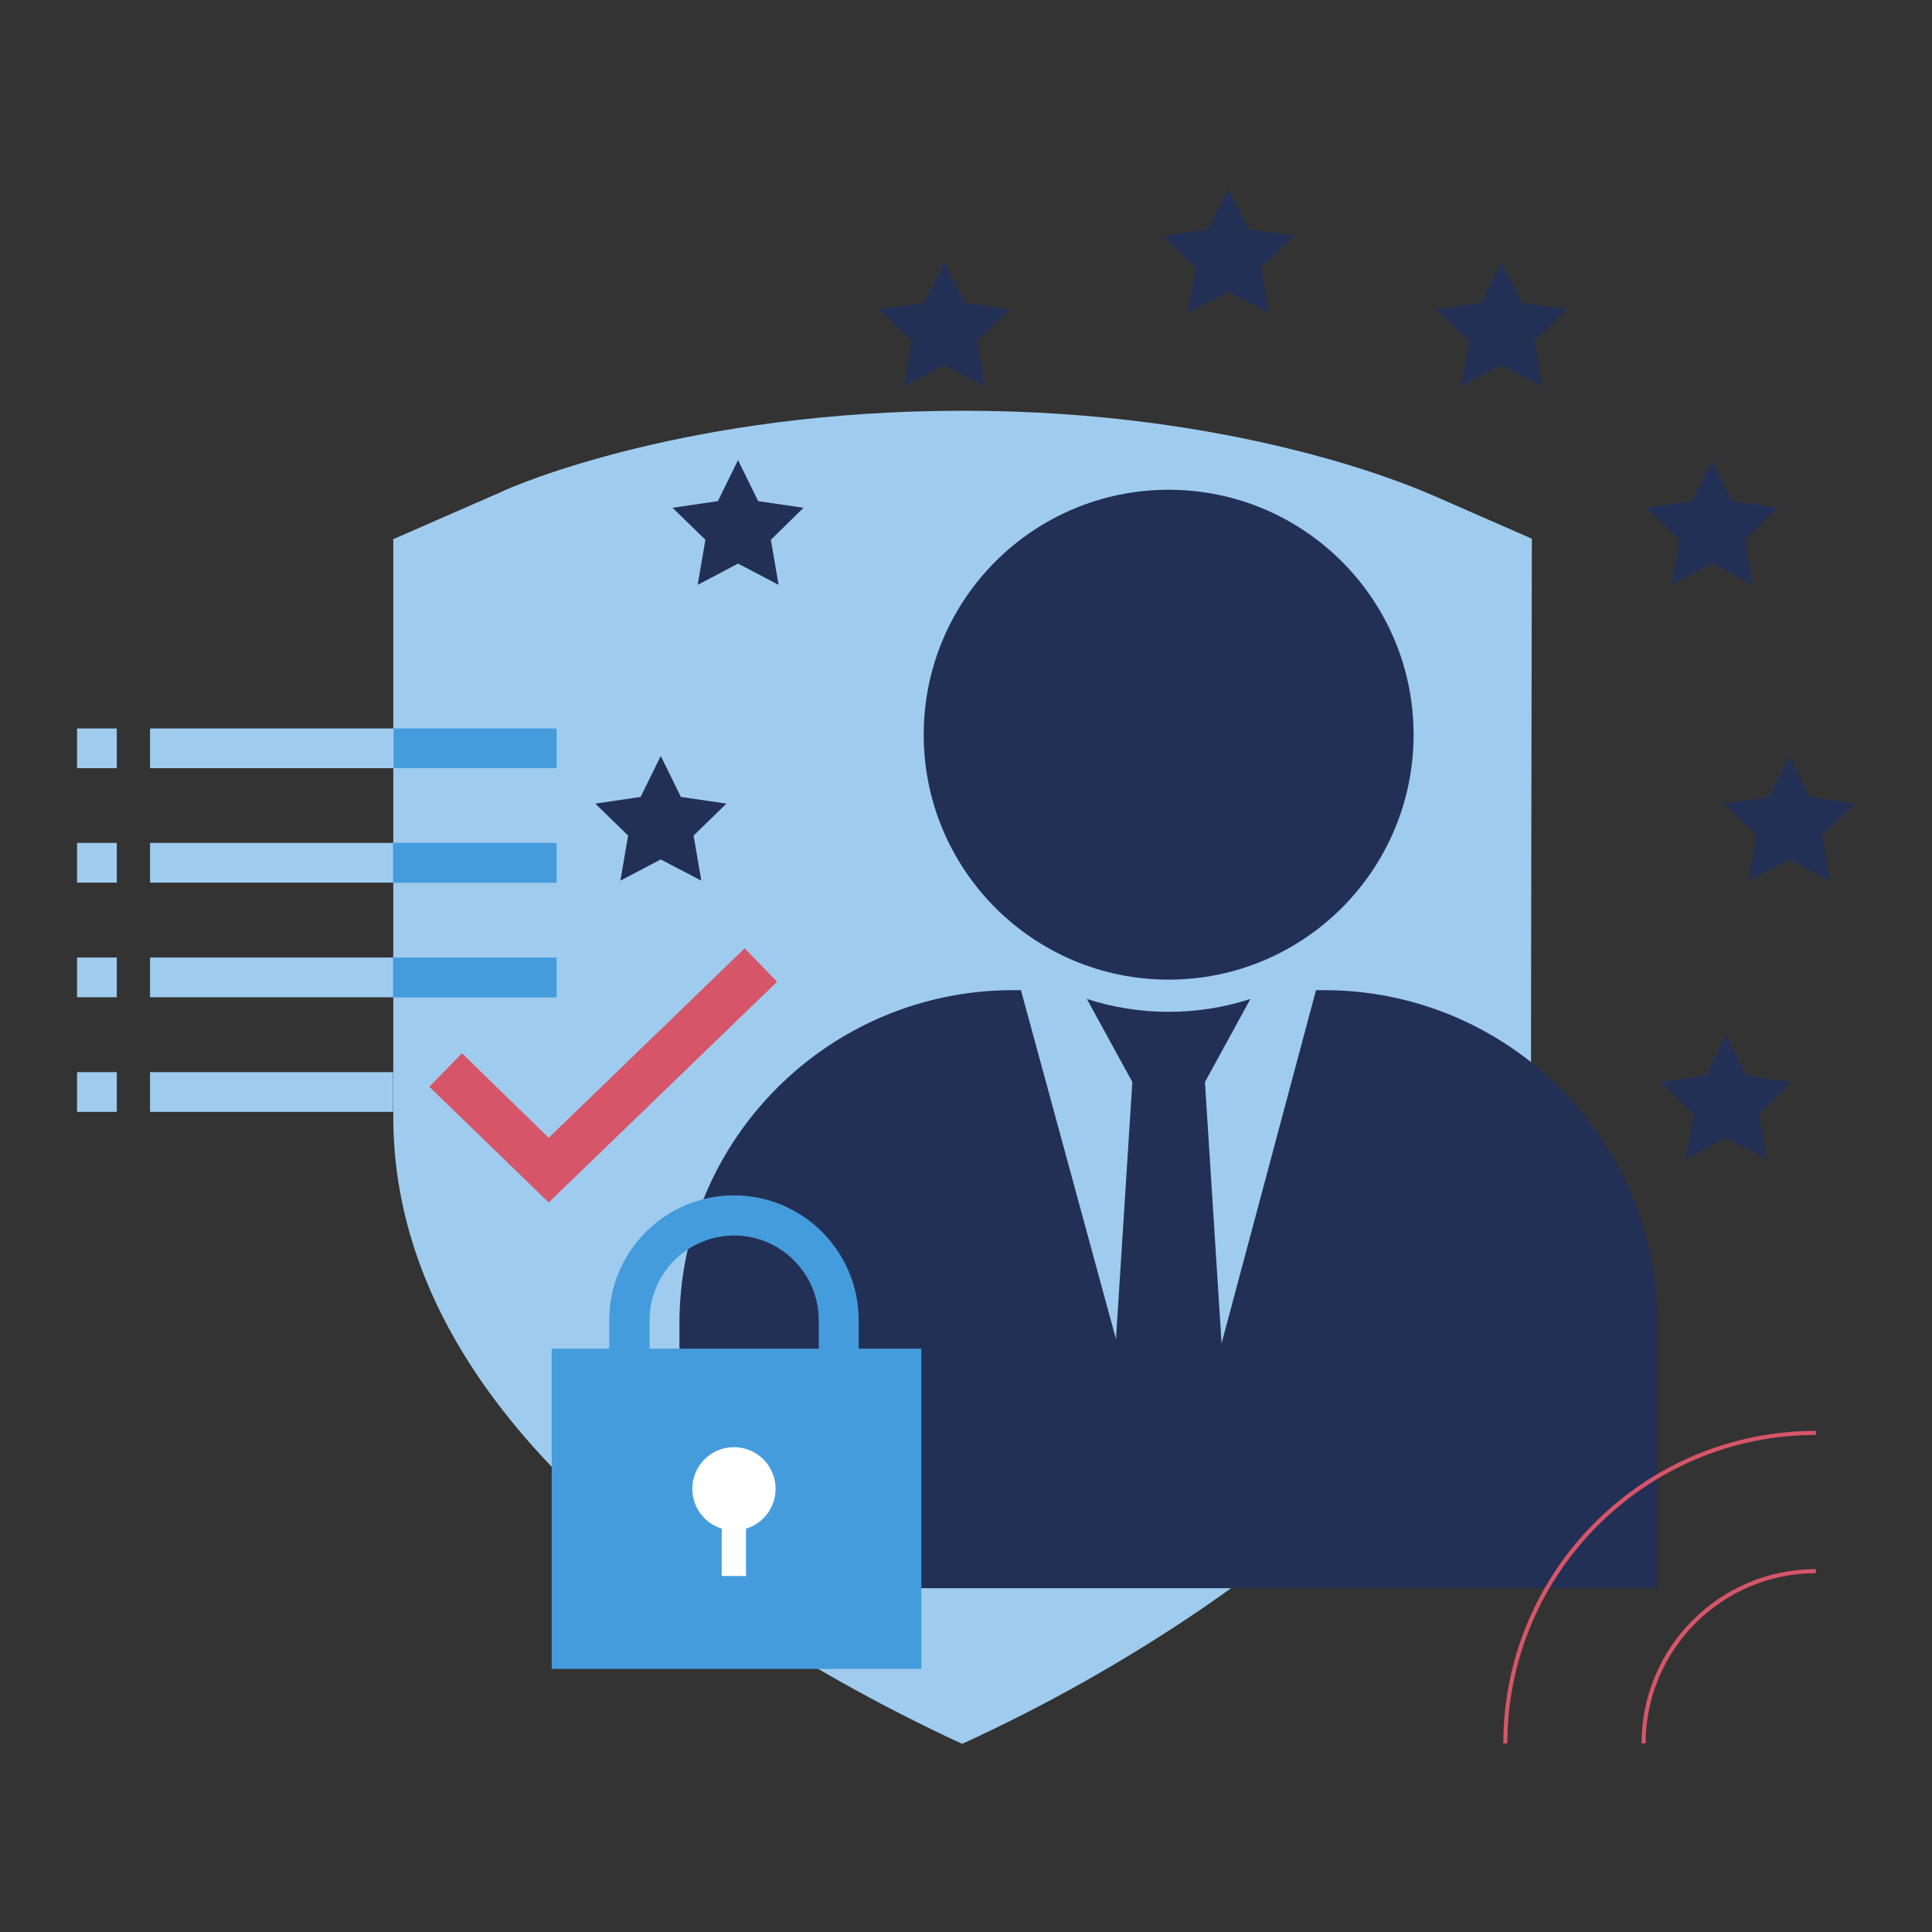 <?xml version="1.0" encoding="UTF-8"?><svg id="a" xmlns="http://www.w3.org/2000/svg" viewBox="0 0 900 900"><rect x="0" y="0" width="900" height="900" fill="#333333" stroke="none"/><defs><style>.m{fill:#233056;}.n{fill:#fff;}.o{fill:#459cdd;}.p{fill:#d65569;}.q{fill:#9fccee;}</style></defs><path id="b" class="q" d="M713.6,250.95h0l-45-19.7-3.3-1.4c-8.9-3.8-90-38.5-216.2-38.5h-.9c-126.6,0-207.8,34.2-216.2,38.5l-3.3,1.4-45,19.7h-.5v269.2c0,82.5,51.6,159.9,153.4,229.3,35.4,23.9,72.8,45,111.6,62.9h0c38.9-17.8,76.2-38.8,111.6-62.9,101.8-69.4,153.4-146.8,153.4-229.3-.1,0,.4-269.2.4-269.2Z"/><path id="c" class="m" d="M602.7,109.85l-21.1-3.1-9.4-19.1-9.4,19.1-21.1,3.1,15.3,14.9-3.6,21,18.8-9.9,18.9,9.9-3.6-21,15.2-14.9Z"/><path id="d" class="m" d="M317.2,371.25l-9.4-19.1-9.4,19.1-21.1,3.1,15.3,14.9-3.6,21,18.8-9.9,18.9,9.9-3.6-21,15.3-14.9-21.2-3.1Z"/><path id="e" class="m" d="M842.9,371.25l-9.4-19.1-9.4,19.1-21.1,3.1,15.3,14.9-3.6,21,18.8-9.9,18.9,9.9-3.6-21,15.3-14.9-21.2-3.1Z"/><path id="f" class="m" d="M806.9,233.45l-9.4-19.1-9.4,19.1-21.1,3.1,15.3,14.9-3.6,21,18.8-9.9,18.9,9.9-3.6-21,15.3-14.9-21.2-3.1Z"/><path id="g" class="m" d="M834.6,504.15l-21.1-3.1-9.4-19.1-9.4,19.1-21.1,3.1,15.3,14.8-3.6,21,18.8-9.9,18.9,9.9-3.6-21,15.2-14.8Z"/><path id="h" class="m" d="M374.3,236.55l-21.1-3.1-9.4-19.1-9.4,19.1-21.1,3.1,15.3,14.9-3.6,21,18.8-9.9,18.9,9.9-3.6-21,15.2-14.9Z"/><path id="i" class="m" d="M470.5,144.15l-21.1-3.1-9.4-19.1-9.4,19.1-21.1,3.1,15.2,14.8-3.6,21,18.8-9.9,18.9,9.9-3.6-21,15.3-14.8Z"/><path id="j" class="m" d="M709,141.05l-9.5-19.1-9.4,19.1-21.1,3.1,15.3,14.8-3.6,21,18.8-9.9,18.9,9.9-3.6-21,15.3-14.9-21.1-3Z"/><path class="m" d="M616.8,461.25h-144.9c-85.8,0-155.4,69.6-155.4,155.4v123.2h455.7v-123.2c-0-85.8-69.6-155.4-155.4-155.4Z"/><polygon class="q" points="474.8 458.35 533.2 672.75 556.5 672.75 613.5 459.55 533.4 450.95 474.8 458.35"/><polygon class="m" points="574.9 717.45 513.9 717.45 528.9 481.85 559.9 481.85 574.9 717.45"/><circle class="m" cx="544.4" cy="342.25" r="114.1"/><path class="m" d="M544.4,471.35c-13.3,0-26.1-2.1-38.1-6l38.1,69.6,38.1-69.6c-12,3.9-24.8,6-38.1,6Z"/><rect id="k" class="o" x="257" y="628.25" width="172.2" height="149.2"/><circle id="l" class="n" cx="341.9" cy="693.55" r="19.4"/><rect class="n" x="336.2" y="706.75" width="11.3" height="27.4"/><path class="o" d="M400.2,645.45h-18.8v-30.5c0-21.7-17.7-39.4-39.4-39.4-21.7,0-39.4,17.7-39.4,39.4v30.4h-18.8v-30.4c0-32,26.1-58.1,58.1-58.1,32.1,0,58.1,26.1,58.1,58.2v30.4h.2Z"/><polyline class="o" points="183 339.35 259.3 339.35 259.3 357.85 183 357.85"/><rect class="q" x="69.9" y="339.35" width="113.4" height="18.5"/><rect class="q" x="35.9" y="339.35" width="18.5" height="18.5"/><polyline class="o" points="182.9 392.65 259.3 392.65 259.3 411.25 182.9 411.25"/><rect class="q" x="69.9" y="392.65" width="113.2" height="18.5"/><rect class="q" x="35.9" y="392.65" width="18.5" height="18.5"/><polyline class="o" points="182.9 446.05 259.3 446.05 259.3 464.65 182.9 464.65"/><rect class="q" x="69.9" y="446.05" width="113.2" height="18.5"/><rect class="q" x="35.9" y="446.05" width="18.5" height="18.5"/><rect class="q" x="69.9" y="499.45" width="113.2" height="18.5"/><rect class="q" x="35.9" y="499.45" width="18.5" height="18.5"/><path class="p" d="M702.2,812.15h-1.9c0-80.3,65.3-145.6,145.6-145.6v1.9c-79.2,0-143.7,64.5-143.7,143.7Z"/><path class="p" d="M766.6,812.15h-1.9c0-44.8,36.4-81.2,81.2-81.2v1.9c-43.7,0-79.3,35.6-79.3,79.3Z"/><polygon class="p" points="255.6 560.15 362 457.35 346.9 441.75 255.6 530.05 215.2 490.65 200 506.25 255.6 560.15"/></svg>
